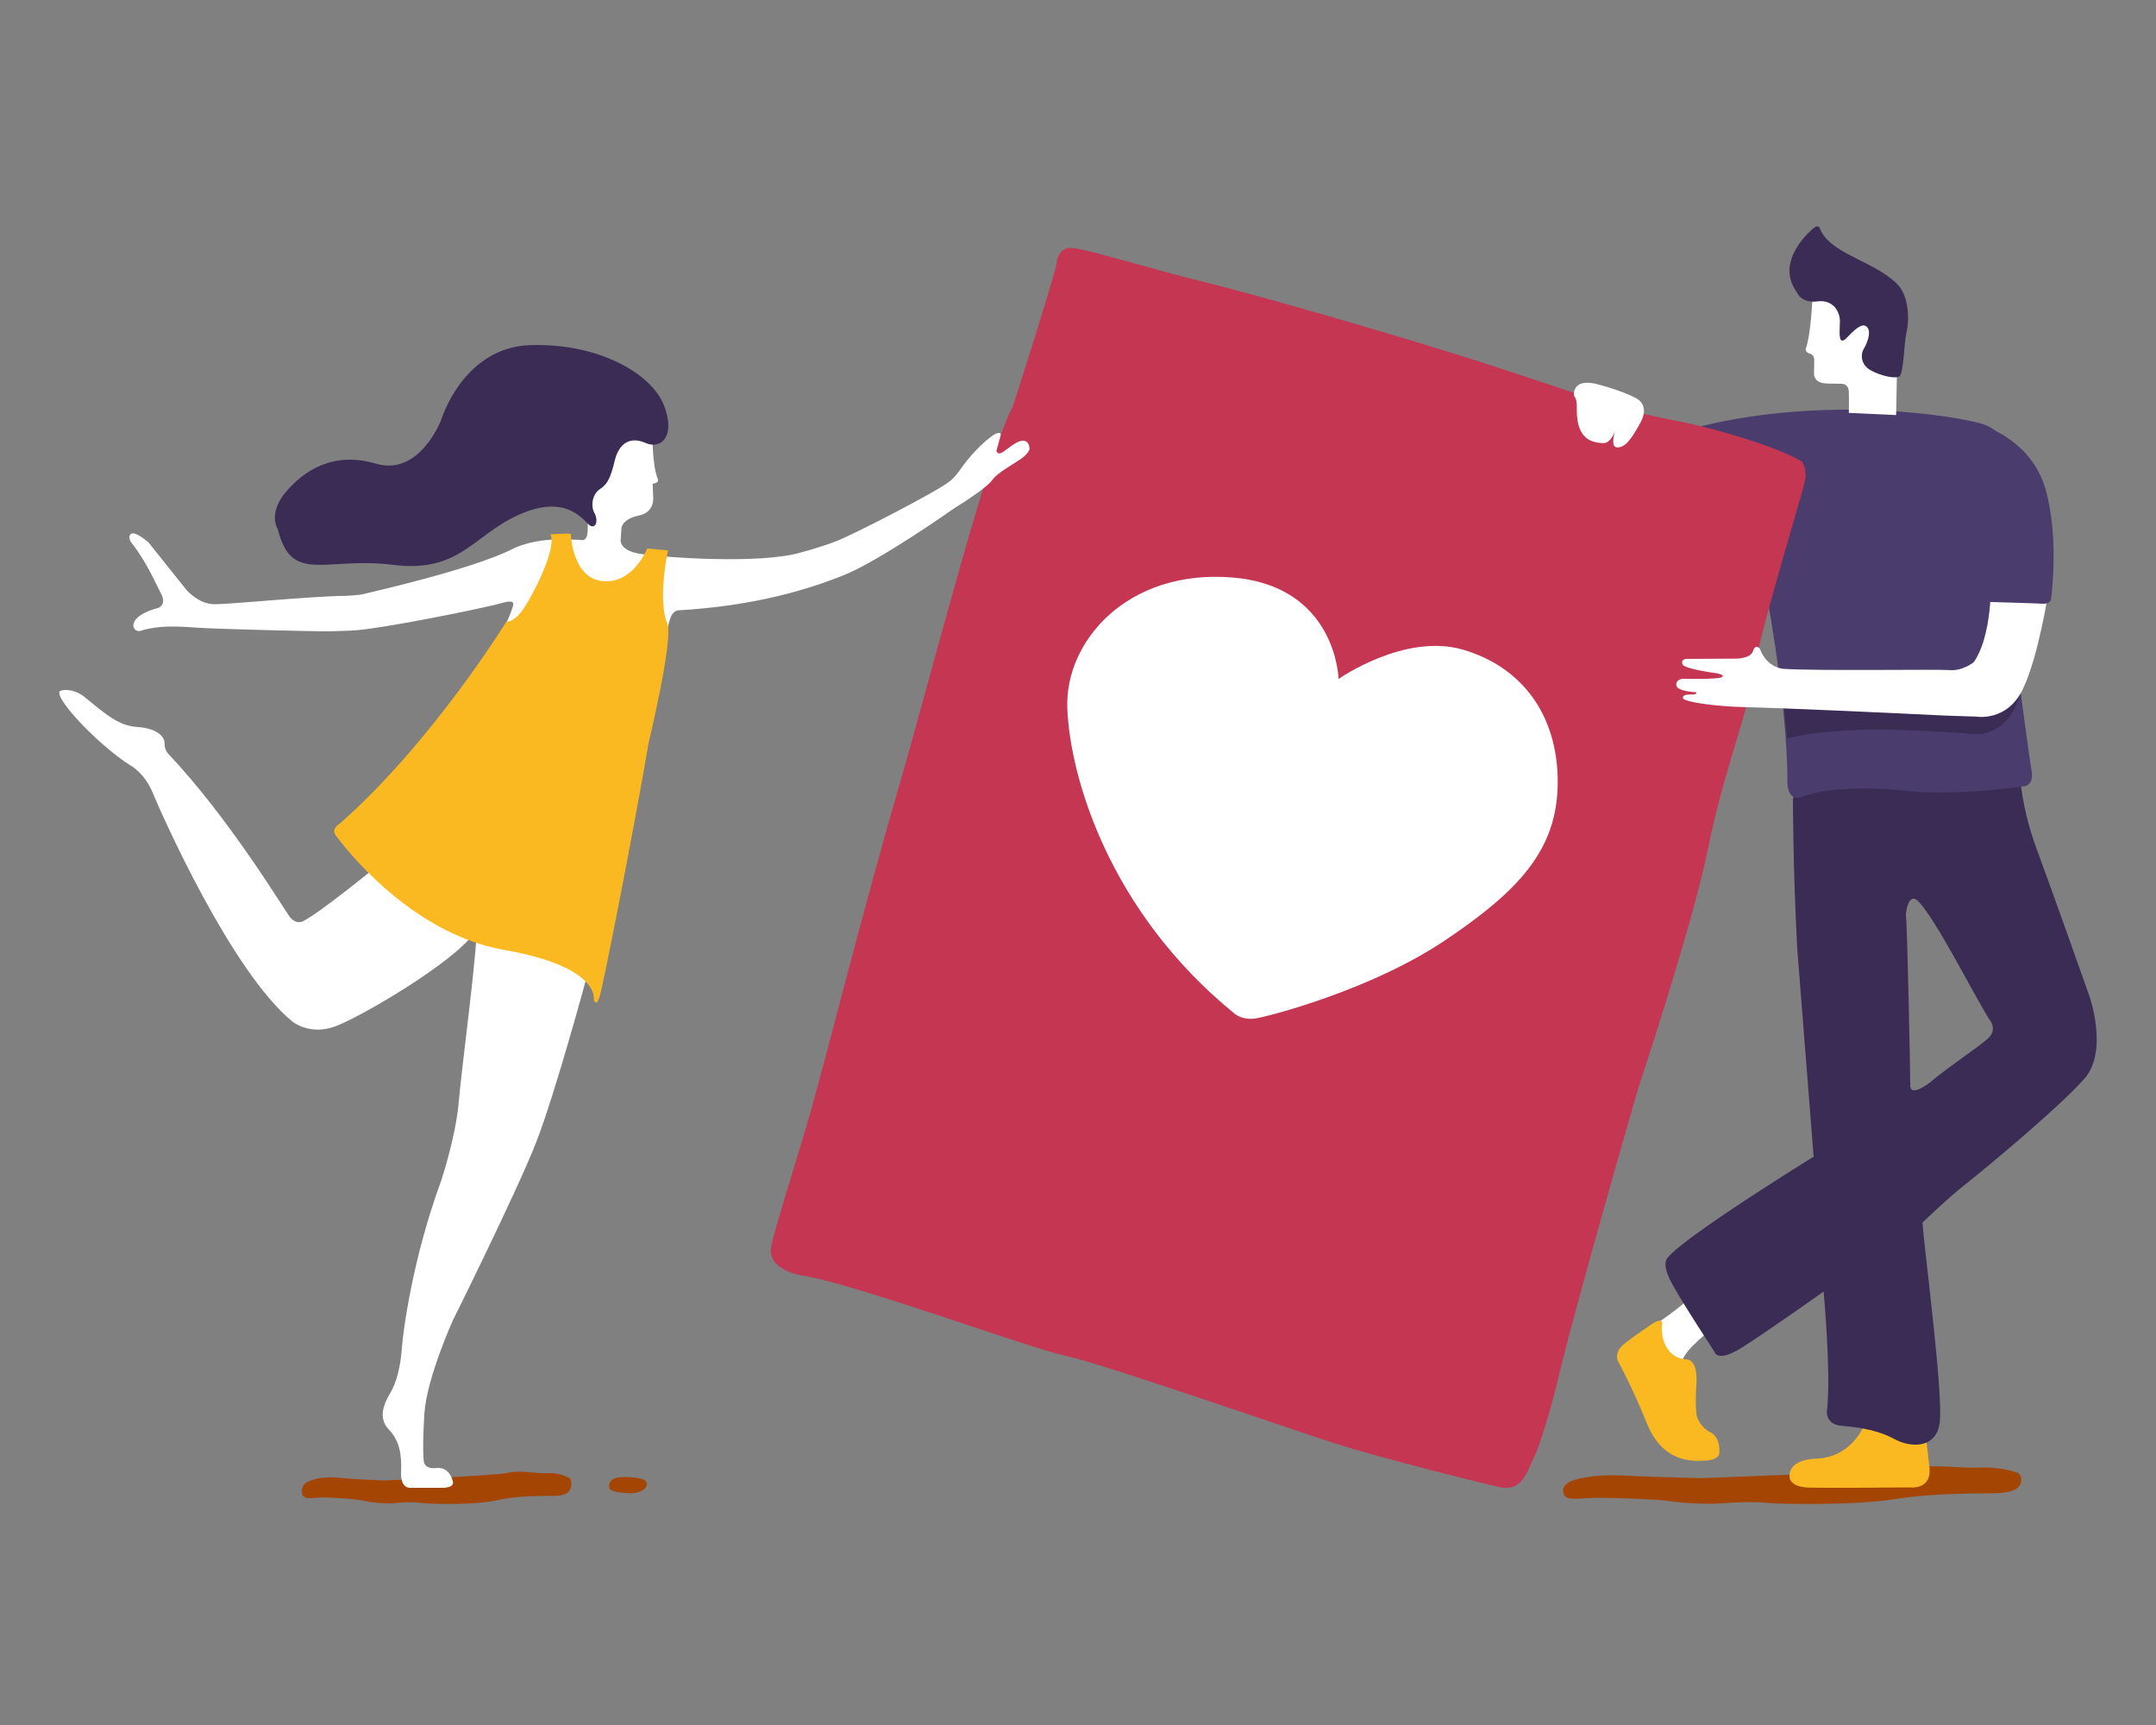 <svg xmlns="http://www.w3.org/2000/svg" width="400" height="320"><rect width="100%" height="100%" fill="#808080" stroke="none"/><g fill="none"><path fill="#A54504" d="M290.064 276.965s-.543-1.444 1.538-2.252c2.08-.764 5.834-1.232 9.905-.977 4.07.255 14.338.467 14.338.467s35.19-1.274 39.17-1.954c3.935-.637 8.82.17 12.439 0 3.618-.17 6.513.85 6.513.85s1.266.127.995 1.827c-.272 1.7-2.669 1.997-4.795 2.082-2.125.085-10.945-.128-18.408 1.062-7.418 1.19-21.395 1.02-24.47.68-3.076-.298-9.182.212-9.182.212s-5.337 0-7.78-.425c-2.442-.425-11.488-.722-14.428-.68-2.94.043-5.564.723-5.835-.892zm-234.038-.066s-.274-1.275.96-1.954c1.235-.68 3.475-1.062 5.853-.808 2.377.255 8.413.51 8.413.51s20.712-.892 23.09-1.444c2.332-.552 5.167.212 7.316.085 2.149-.128 3.795.807 3.795.807s.731.127.503 1.614c-.229 1.487-1.6 1.742-2.88 1.785-1.281.042-6.448-.17-10.837.807-4.39.977-12.574.722-14.403.467-1.829-.255-5.395.128-5.395.128s-3.155-.043-4.573-.425c-1.417-.383-6.721-.722-8.459-.68-1.646.085-3.246.51-3.383-.892zm56.98-1.095s-.218-1.581 1.964-1.752c2.182-.214 4.059.3 4.059.3s1.091.213.96 1.11c-.13.897-1.527 1.538-2.837 1.538-1.31 0-4.277-.17-4.146-1.196z"/><path fill="#FFF" d="M307.11 245.715s4.698-3.159 6.806-5.339c2.152-2.18 4.084 5.829 4.084 5.829s-5.577 4.227-5.84 6.229c-.264 2.002-6.017-1.557-5.05-6.719z"/><path fill="#FBB921" d="M346.25 263.512s-2.118 6.665-9.057 7.078c0 0-5.092-.137-5.182 3.126 0 0-.406 2.16 3.74 2.252 4.146.092 18.475-.046 18.475-.046s4.19.598 3.74-3.677c-.45-4.275-.811-7.033-.811-7.033s-9.147-3.493-10.905-1.7z"/><path fill="#3A2C55" d="M387.61 184.679s-6.955-19.654-9.756-27.206c-2.8-7.552-3.071-13.466-3.071-13.466s-38.528-4.05-42.141 4.094c0 0 0 13.33.813 28.07l3.026 38.398s-24.255 14.968-27.1 18.79c0 0-1.084.864.406 3.957 1.49 3.094 8.31 13.467 8.31 13.467s.407 2.138 5.105-.819c4.697-2.957 15.13-10.373 15.13-10.373s1.356 14.695.678 21.565c0 0-.813 3.093 2.8 3.366 3.614.273 6.956.956 9.621 2.412 2.665 1.5 7.77 2.138 8.447-3.094.677-5.232-2.936-32.756-3.207-37.033 0 0 4.426-4.322 8.175-7.279 3.749-2.957 17.39-14.285 21.951-19.517 4.427-5.232.813-15.332.813-15.332zm-18.88 8.053c-1.987 1.728-7.497 5.368-10.704 8.098 0 0-3.614 2.82-3.614.546 0-2.275-.542-29.254-.813-31.801 0 0 .407-4.595 2.53-2.139 2.123 2.412 5.194 7.826 8.672 14.15 3.478 6.323 4.29 7.551 4.29 7.551s1.672 1.866-.36 3.595z"/><path fill="#FBB921" d="M300.221 252.58s-.989-1.658 1.214-3.362c2.203-1.704 5.305-3.777 5.305-3.777s1.798-1.106 1.618.184c-.18 1.336 0 5.942 4.27 6.541 0 0 2.383-.414 2.113 4.376-.314 4.79.09 6.218.09 6.218s.495 1.935 2.518 2.948c2.023 1.014 1.618 4.008 1.618 4.008s-.09 1.105-2.607 1.244c-2.518.138-7.867.322-10.79-6.864-2.921-7.185-5.349-11.515-5.349-11.515z"/><path fill="#4A3C6D" d="M327.192 107.177s4.426 22.342 4.426 37.84c0 0-.18 4.034 3.025 2.72 3.206-1.315 10.612-1.994 19.372-.997 8.716.997 21.676-.907 21.676-.907s1.715-.18 1.219-2.9c-.497-2.72-2.62-19.124-2.62-19.124l-2.122-39.744s.181-4.033-4.425-5.438c-4.606-1.405-28.674-5.439-52.743.589-.045-.046 7.36 24.517 12.192 27.961z"/><path fill="#FFF" d="M336.23 55.917s-.316 6.532-1.22 8.785c0 0-.18.675.995.99 0 0 .588.18.588 1.127 0 .946-.046 2.478-.046 2.478s-.135 1.802 2.397 1.847l2.532.045s1.492-.18 1.537 1.531c.045 1.712 0 3.875 0 3.875l8.772.405.18-9.28s.814-10.226-5.47-13.785c-6.285-3.56-10.31-1.802-10.264 1.982z"/><path fill="#C43652" d="M187.911 75.379s6.18-19.05 8.088-26.29c0 0 .045-3.304 2.908-3.078 2.817.181 15.767 4.208 24.264 6.245 8.497 2.036 37.577 10.272 55.797 16.29 18.175 6.018 24.037 8.055 31.715 9.457 7.68 1.403 19.993 5.25 23.628 7.648 0 0 1 1.222.59 3.439-.408 2.217-8.814 29.458-9.496 35.612-.681 6.154-5.68 18.508-8.497 32.626-2.817 14.073-12.95 44.481-12.95 44.481s-12.313 42.446-15.357 55.93c0 0-2.408 9.277-3.862 12.263-1.454 2.987-2.227 6.833-6.68 5.838-4.453-.996-22.855-5.657-30.897-8.236-8.088-2.625-42.848-14.706-49.527-16.11-6.68-1.402-39.395-13.484-48.891-14.887 0 0-6.452-.995-5.68-5.249.818-4.208 4.862-16.29 7.68-26.381 2.816-10.046 9.905-38.056 15.766-58.147 5.861-20.092 16.676-62.582 21.401-71.451z"/><path fill="#3A2C55" d="M336.465 42.326s-7.426 5.923-3.124 11.845c0 0 .815 2.158 3.803 1.745 2.99-.413 4.212 1.928 4.212 3.673s-.498 5.004 1.404 2.938c1.901-2.02 3.034-2.663 3.713-1.744.724.918-.09 2.938-.725 3.994-.588 1.01-.498 2.846 1.223 3.856 1.72 1.01 4.438 1.653 5.343 1.24.906-.413.906-6.198 1.404-8.264.498-2.066.589-6.749-1.902-9.09-2.49-2.342-5.615-3.581-9.056-5.418-3.442-1.836-4.62-3.351-5.208-4.912 0 0-.362-.505-1.087.137z"/><path fill="#FFF" d="M292.015 73.426s-.525-3.53 4.678-2.074 6.995 2.603 6.995 2.603 2.448 1.192.656 4.456C302.55 81.676 301.502 83 300.059 83c-1.442 0-.393-3.133-.393-3.133s-.787 2.471-2.317 2.339c-1.53-.133-4.81-.265-4.81-6.133-.043-.044.219-1.853-.524-2.647zM70.463 160.255s-10.977 9.008-14.302 10.674c0 0-1.23.63-2.369-.81-1.138-1.442-11.023-18.06-22.638-30.356 0 0-.638-.63-.638-1.936 0-1.351-1.64-2.748-5.101-2.973-3.416-.225-5.694-2.252-9.93-5.72 0 0-1.959-1.53-4.145-1.035-2.186.495 6.65 9.953 12.754 13.826 0 0 2.687 1.351 4.236 5.134 1.549 3.783 14.621 33.328 26.009 42.515 0 0 3.097 2.477 7.652.901 4.555-1.576 22.183-11.89 26.009-17.43l-17.537-12.79z"/><path fill="#FFF" d="M109 180.699s-5.925 21.968-9.525 31.208c-3.6 9.195-15.495 33.11-15.495 33.11s-4.83 10.735-5.24 17.167c-.411 6.477-.138 8.651-.138 8.651s-.136 1.767 2.37 1.495c2.507-.272 3.054 2.491 3.054 2.491s.41 1.088-1.732 1.178H76.05s-1.777.136-1.64-2.944c.136-3.08-.228-5.753-2.279-7.881-2.05-2.13-.912-4.802.273-6.75 1.185-1.947 1.914-5.027 2.142-8.243.228-3.216 2.006-16.714 7.247-30.982 0 0 2.78-8.243 3.326-14.856.547-6.613 3.737-29.804 3.327-33.655-.455-3.895 20.554 10.01 20.554 10.01zm12.046-99.621s0 5.22.952 7.693c0 0 .543.779-.906.962l.09 2.38s.408 2.931-2.672 3.527c-3.08.64-3.216 2.29-3.216 2.29l-.136 2.151s-.408 2.015 3.578 2.656c3.986.641 22.285 2.015 29.94-.275 0 0 3.67-.961 6.568-2.106 2.899-1.099 18.888-9.295 21.017-11.127 0 0 .815-.55 2.083-2.381 1.223-1.786 3.986-4.945 6.251-6.319 0 0 1.223-.641 1.042.275-.227.915-.77 2.839-.77 2.839s.136.961 1.313.137c1.178-.824 2.673-2.152 3.76-2.015 1.087.138 1.042 1.374 1.042 1.374s.226.412-.906 1.465c-1.087 1.053-4.802 2.793-5.98 4.442-1.177 1.648-7.02 5.22-7.02 5.22s-13.86 9.8-20.7 12.5c-6.794 2.702-16.487 5.633-30.528 6.457 0 0-.816 0-1.36 1.145-.497 1.145-1.04 4.167-1.04 4.167L91.921 120s3.306-6.869 3.306-7.922c0 0 .227-.915-2.083-.229-2.265.733-22.783 4.946-27.992 5.129 0 0-2.9.137-5.073.137-2.22 0-19.93-.412-23.644-.687-3.714-.274-7.157-.412-10.191.55 0 0-.906.366-1.36-.412-.497-.779.091-2.656 4.485-3.8 0 0 1.585-.55.543-2.565-1.041-2.015-2.808-6.136-5.57-9.57 0 0-.77-1.053 0-1.603s3.215 1.603 3.215 1.603l7.066 8.837s2.174 2.519 4.937 2.61c2.763.092 17.53-1.465 24.822-1.557 0 0 2.22-.091 3.035-.32s20.065-4.488 27.81-8.425c0 0 3.67-2.061 10.69-1.695l1.993.092s.951.275 1.087-1.328c.136-1.603.136-3.48-1.042-4.03-1.177-.549-2.899-2.701-2.627-6.41.272-3.663 1.087-11.585 7.746-11.402 6.749.183 7.971 4.075 7.971 4.075z"/><path fill="#3A2C55" d="M51.555 98.205s-1.914-2.784 1.367-6.8c3.327-4.016 8.841-7.759 16.862-5.385 8.02 2.373 12.03-8.033 12.03-8.033s4.01-13.555 16.588-13.966c12.578-.41 22.422 5.249 24.746 11.09 2.324 5.842-.547 8.307-3.327 7.075-2.78-1.233-4.967-.137-5.788 3.331-.82 3.47-1.503 4.428-2.78 5.25-1.23.82-1.777 2.92-.956 4.426.82 1.506.136 3.195-1.094 2.1-1.23-1.096-4.42-5.66-12.988-1.78-8.567 3.879-10.937 10.816-23.378 9.265-12.441-1.552-18.776 3.696-21.282-6.573z"/><path fill="#FBB921" d="M93.958 115.313s1.181.226 2.816-1.9c1.635-2.127 6.63-11.537 5.359-14.297 0 0 3.179-.181 3.769-.09 0 0 .227 8.234 5.904 8.776 5.722.543 8.265-6.062 8.265-6.062l3.86.362-.272 1.448c-.681 3.574-1.09 9.32.136 12.08s-3.451 22.123-3.451 22.123c-2.77 16.333-8.402 44.881-9.083 47.098-.681 2.217-1.09.543-1.09.543s1.226-6.062-16.667-9.184c-17.893-3.167-30.246-19.952-31.2-21.22-.953-1.22.637-2.126.637-2.126 17.075-14.93 31.017-37.551 31.017-37.551"/><path fill="#3A2C55" d="M331 131.393l.585 5.607s6.89-2.13 21.798-1.565c0 0 7.926.304 12.25.696 0 0 7.07 1.347 9.367-8.129 0-.043-43.37.565-44 3.39z"/><path fill="#FFF" d="M369.3 110.692s-.182 8.077-3.142 12.184c0 0-2.14 1.662-4.462 1.43-2.322-.184-24.451.186-30.826-.23 0 0-3.05-.138-4.371-3.738 0 0-.82-1.015-1.275.461-.455 1.477-3.46 1.385-3.46 1.385l-9.016.046s-.956.139-.592 1.015c.364.877 6.42 1.662 6.42 1.662s1.64.323.82.738c-.82.416-7.285.277-7.285.277s-1.275.139-1.093 1.246c.182 1.108 3.642 1.246 3.642 1.246s.32.416-.683.416c-1.001 0-1.866.046-1.73.692.137.646 5.51 1.523 11.748 1.662 6.192.138 24.815.969 37.063 1.569l5.6.184s5.738 1.016 8.652-5.123C378.224 121.676 380 110 380 110l-10.7.692z"/><path fill="#4A3C6D" d="M368.005 79s8.93 2.618 11.52 11.825c2.59 9.207.982 20.446.982 20.446s-.179.812-1.608.722c-1.384-.09-9.6-.316-9.6-.316s-1.607.18-1.607-1.309c0-1.49.179-10.516-.714-13.134-.849-2.572-6.832-17.106 1.027-18.234z"/><path fill="#FFF" d="M228.964 187.973s1.543 1.448 4.265.905c2.723-.498 21.328-5.342 34.806-14.396 13.477-9.054 20.92-16.659 20.965-29.29.045-12.63-6.716-21.502-17.562-24.671-10.845-3.17-23.098 5.432-23.098 5.432s-.363-17.293-19.785-18.832c-19.467-1.54-31.039 11.906-30.54 24.31.5 12.449 7.533 37.438 30.949 56.542z"/></g></svg>